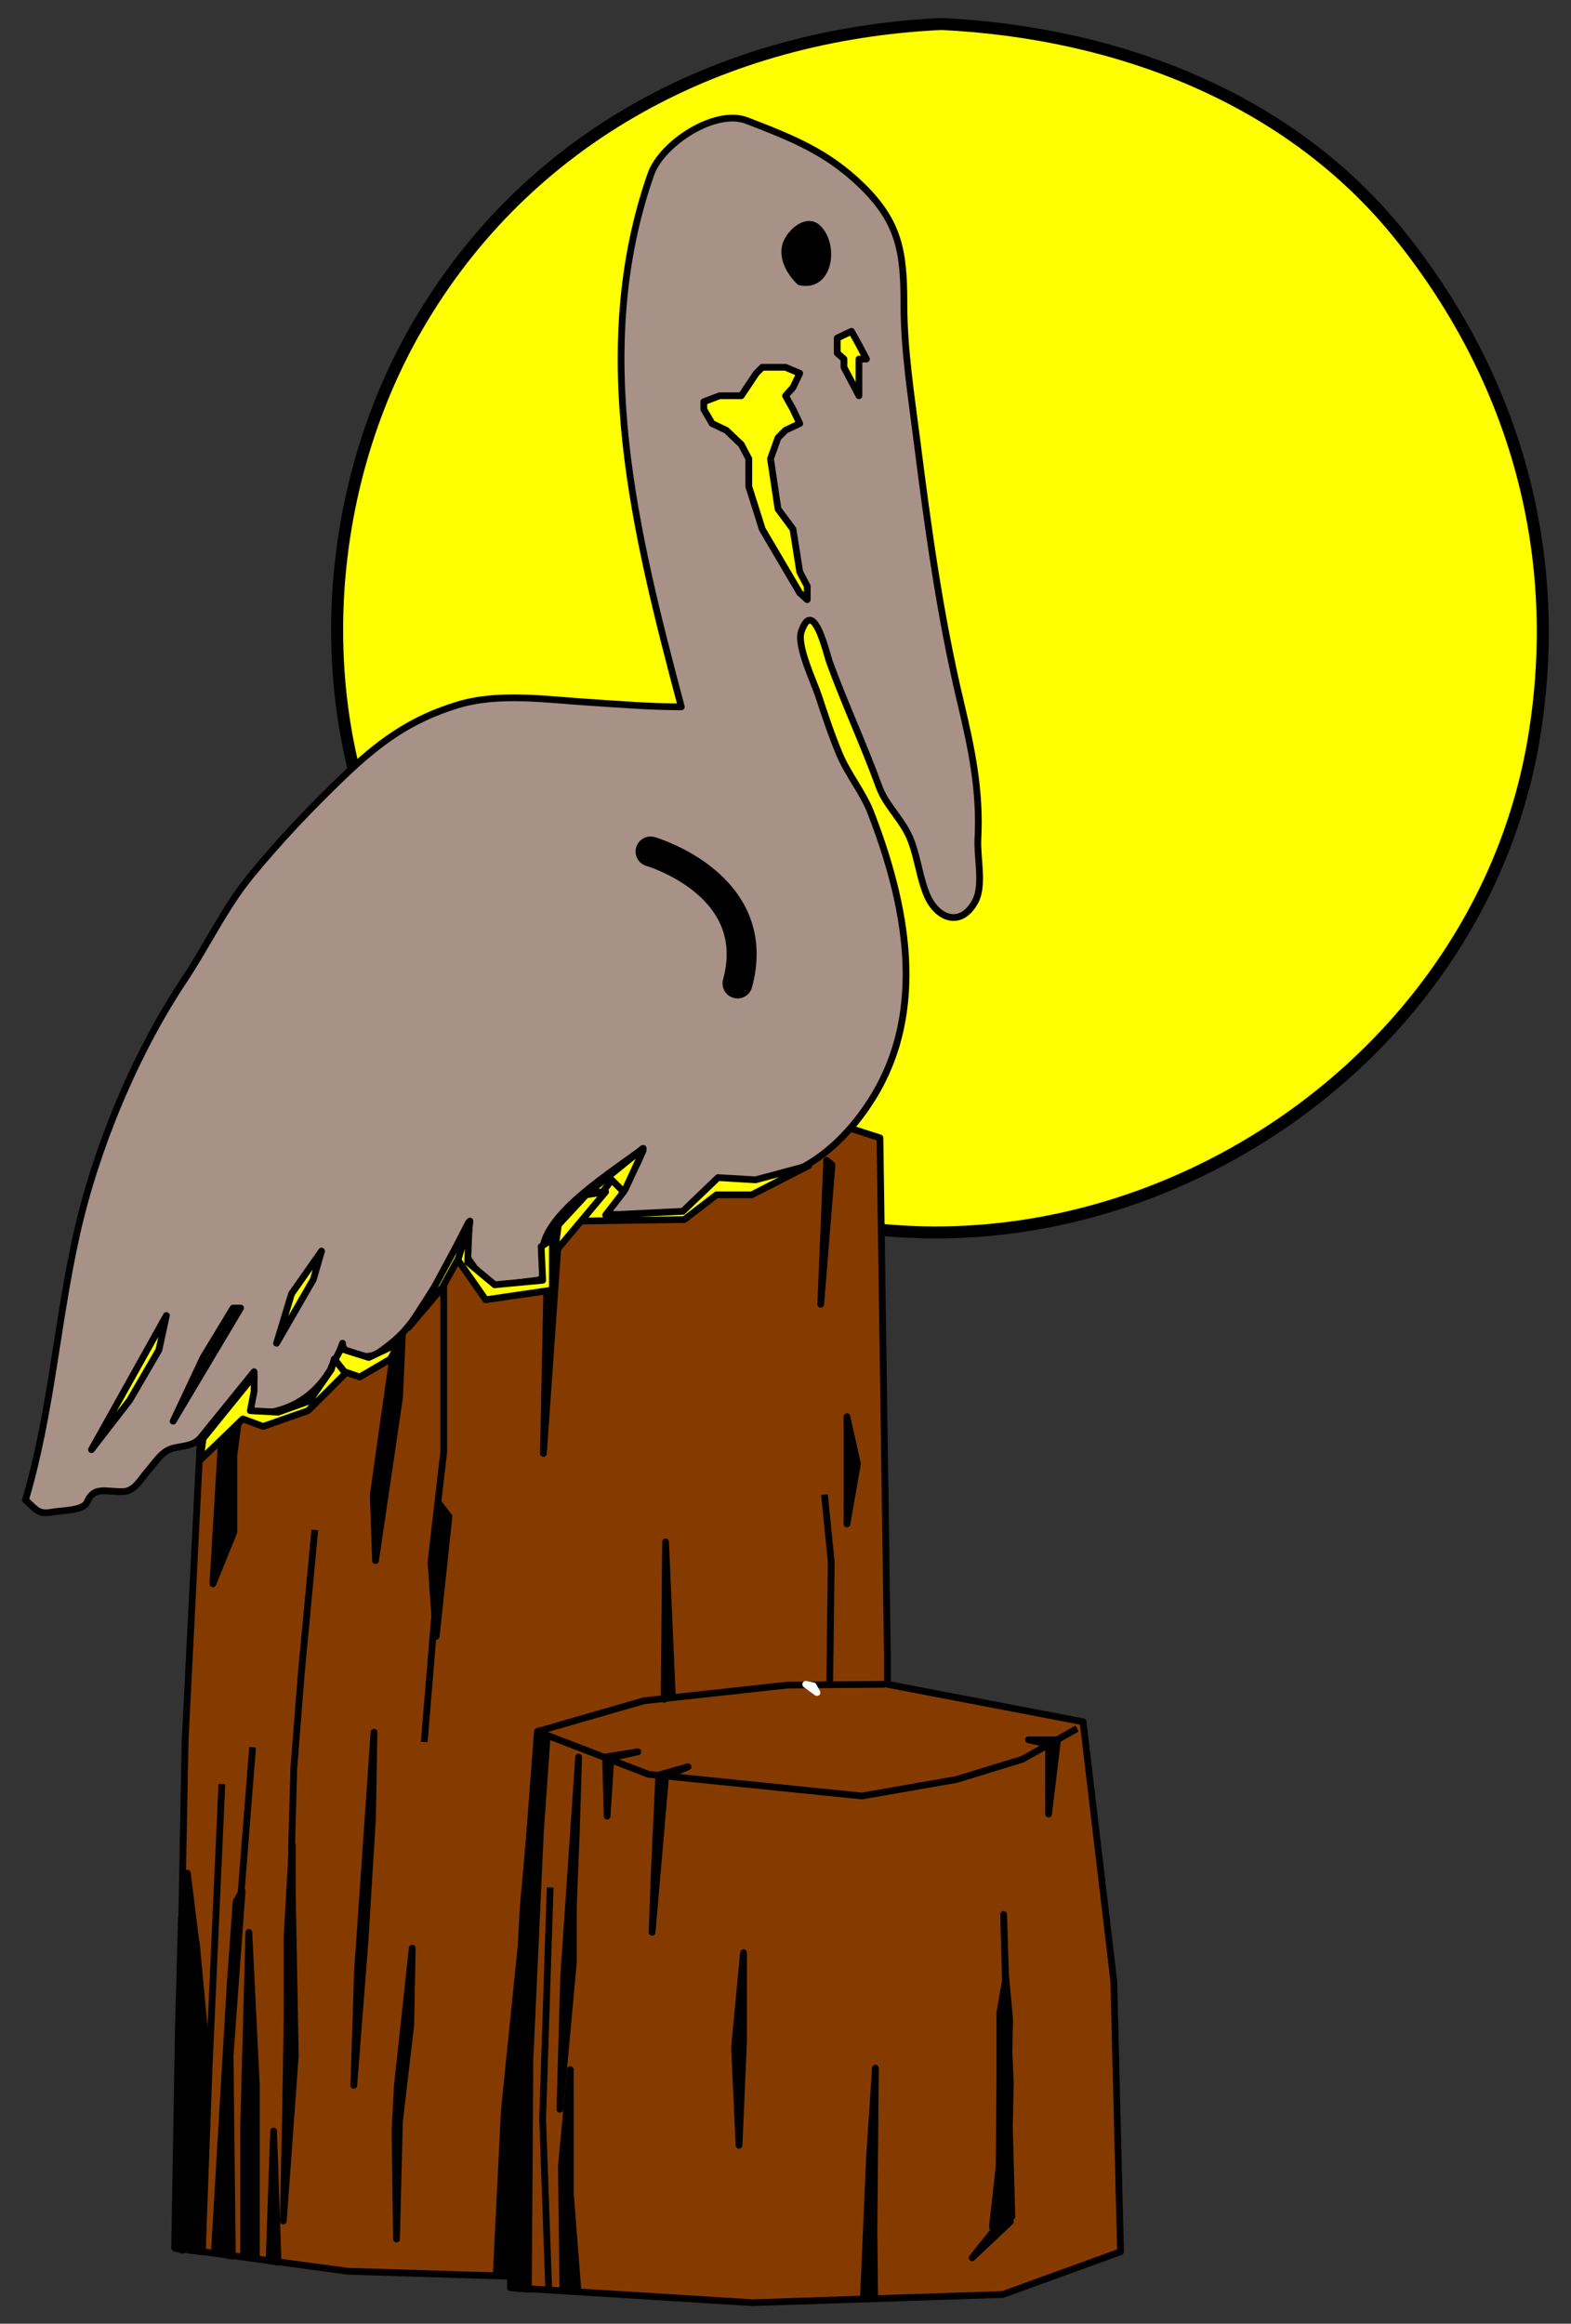 <?xml version="1.0" encoding="utf-8"?>
<!-- Generator: Adobe Illustrator 16.0.0, SVG Export Plug-In . SVG Version: 6.00 Build 0)  -->
<!DOCTYPE svg PUBLIC "-//W3C//DTD SVG 1.1//EN" "http://www.w3.org/Graphics/SVG/1.1/DTD/svg11.dtd">
<svg version="1.1" id="_x3C_Layer_x3E_" xmlns="http://www.w3.org/2000/svg" xmlns:xlink="http://www.w3.org/1999/xlink" x="0px"
	 y="0px" width="524px" height="775px" viewBox="0 0 524 775" enable-background="new 0 0 524 775" xml:space="preserve">
<rect x="0" y="0" width="524" height="775" fill="#333333" stroke="none"/>
<g>
	<path fill="#FFFF00" stroke="#000000" stroke-width="4" stroke-linecap="round" stroke-linejoin="round" d="M314,8
		c57.886,2.79,115.845,24.123,153.12,70.712c38.548,48.178,54.579,106.303,44.537,167.278
		C492.08,364.861,359.289,441.933,246.38,399.056c-57.711-21.916-100.504-64.553-122.186-122.371
		c-20.233-53.955-13.751-118.291,15.056-167.937C176.294,44.905,241.846,11.396,314,8z"/>
	<polygon fill="#853B00" stroke="#000000" stroke-width="2.252" stroke-linejoin="round" points="296,561.75 361.25,574.25 
		371.5,660.75 373.75,751 334.5,765.25 251,768 170.75,763 172.5,759.25 116,757.5 58.5,749.75 61.75,580.5 67.75,461.5 
		113.25,420.5 201.25,377.5 260.75,369 293.5,379.5 296,552.75 	"/>
	<polygon stroke="#000000" stroke-width="2.252" stroke-linejoin="round" points="336.25,738 337,741 324.25,753 	"/>
	<polygon stroke="#000000" stroke-width="2.252" stroke-linejoin="round" points="145.5,545.75 149.75,505.75 146.25,501.25 	"/>
	<polygon stroke="#000000" stroke-width="2.252" stroke-linejoin="round" points="179.75,577.25 182.5,579 180.25,611 176.75,687 
		176.25,763.5 170.25,763 171.75,689 174.5,636.25 179.75,577.75 	"/>
	<polygon stroke="#000000" stroke-width="2.252" stroke-linejoin="round" points="132.25,443.75 124.5,498.5 125.25,520.5 
		133.25,466.25 135,428 	"/>
	<polygon stroke="#000000" stroke-width="2.252" stroke-linejoin="round" points="74.75,465.5 71,528.25 78,511 78,485.5 
		82.5,451.5 	"/>
	<polyline fill="none" stroke="#000000" stroke-width="2.252" stroke-linejoin="round" points="148,428.5 148,484.25 143.75,521 
		145,538.75 141.5,581 	"/>
	<polygon stroke="#000000" stroke-width="2.252" stroke-linejoin="round" points="183,400 187.25,399.25 181.25,484.75 	"/>
	<polygon stroke="#000000" stroke-width="2.252" stroke-linejoin="round" points="277.5,388.5 273.75,435 275.75,387 	"/>
	<polygon stroke="#000000" stroke-width="2.252" stroke-linejoin="round" points="282.5,472.5 282.5,508.25 286,488.25 	"/>
	<polyline fill="none" stroke="#000000" stroke-width="2.252" stroke-linejoin="round" points="276.75,561.75 277.25,521 275,498.5 
			"/>
	<polygon stroke="#000000" stroke-width="2.252" stroke-linejoin="round" points="221.5,566.75 222,514.25 224.25,565.75 	"/>
	<polygon stroke="#000000" stroke-width="2.252" stroke-linejoin="round" points="349.75,581.75 343,580.25 352.75,580.25 
		349.75,605 	"/>
	<polygon stroke="#000000" stroke-width="2.252" stroke-linejoin="round" points="334.75,638.5 335.5,662.5 337,694.75 336,737.25 
		337.5,739.25 	"/>
	<polygon stroke="#000000" stroke-width="2.252" stroke-linejoin="round" points="288,766.25 290,720 292,689.75 291.5,743.75 
		291.75,766.25 	"/>
	<polygon stroke="#000000" stroke-width="2.252" stroke-linejoin="round" points="248,651.25 245,682.75 246.5,715.5 248,681 	"/>
	<polygon stroke="#000000" stroke-width="2.252" stroke-linejoin="round" points="219.75,592 218.25,624 217.5,644.5 219.75,618.5 
		222,592.5 229.5,589.25 	"/>
	<polygon stroke="#000000" stroke-width="2.252" stroke-linejoin="round" points="202,586 202.5,605.75 203.75,586.25 
		212.75,584.25 	"/>
	<polygon stroke="#000000" stroke-width="2.252" stroke-linejoin="round" points="193,586 188,659.5 186.75,703.5 191.25,654.5 
		191.25,635.75 192.25,610.5 	"/>
	<polygon stroke="#000000" stroke-width="2.252" stroke-linejoin="round" points="187.25,722.5 187.75,763.75 192.75,763.75 
		190.25,731.75 190.25,690.25 	"/>
	<polyline fill="none" stroke="#000000" stroke-width="2.252" stroke-linejoin="round" points="183,763 181,706.5 183.5,629.5 	"/>
	<polyline fill="none" stroke="#000000" stroke-width="2.252" stroke-linejoin="round" points="179.25,577.5 174.25,643.75 
		170.25,762.5 	"/>
	<polygon stroke="#000000" stroke-width="2.252" stroke-linejoin="round" points="137.5,649.75 132.5,696 131.75,711.25 
		132.25,746.75 133.25,707.5 137,675.5 	"/>
	<polygon stroke="#000000" stroke-width="2.252" stroke-linejoin="round" points="124.75,577.75 119.25,657.25 118,695.5 
		121.75,647.25 124.25,606.25 	"/>
	<polygon stroke="#000000" stroke-width="2.252" stroke-linejoin="round" points="97.5,615.25 97.5,632 98.5,685.5 95.5,727 
		94.5,740.75 95.25,704.5 95.75,673 95.75,645.75 	"/>
	<polyline fill="none" stroke="#000000" stroke-width="2.252" stroke-linejoin="round" points="105,510.25 100.5,558 98,589.75 
		97.25,616.5 98,680.25 	"/>
	<polygon stroke="#000000" stroke-width="2.252" stroke-linejoin="round" points="89.75,754 91.25,710.75 92.75,754.5 	"/>
	<polyline fill="none" stroke="#000000" stroke-width="2.252" stroke-linejoin="round" points="84.25,582.75 76,687.25 76.25,752 	
		"/>
	<polyline fill="none" stroke="#000000" stroke-width="2.252" stroke-linejoin="round" points="74,595 69.75,689.25 67.5,750.5 	"/>
	<polygon stroke="#000000" stroke-width="2.252" stroke-linejoin="round" points="71.5,751.25 76.75,662.25 78.75,634.25 
		80.75,630.75 76.75,685.5 77.5,752.5 	"/>
	<polygon stroke="#000000" stroke-width="2.252" stroke-linejoin="round" points="60.5,640 62.5,624.75 64.25,639 65.5,648.75 
		63,709.25 61,750.5 58.25,749.75 59.5,676.5 	"/>
	<polygon stroke="#000000" stroke-width="2.252" stroke-linejoin="round" points="67.5,751 63,750.5 65.5,648.25 69,685.75 	"/>
	<polygon stroke="#000000" stroke-width="2.252" stroke-linejoin="round" points="83,644.5 85.5,695.25 85.5,753.25 81.25,752.5 
		81.25,709.5 	"/>
	<polygon stroke="#000000" stroke-width="2.252" stroke-linejoin="round" points="170.75,758.75 165.5,758.75 168.25,703.5 
		174,647.25 173,673 	"/>
	<polygon stroke="#000000" stroke-width="2.252" stroke-linejoin="round" points="336.75,673.5 335.5,737.5 331,742.75 
		333.25,722.5 333.5,693.5 333.5,671.25 335.5,659.75 	"/>
	<path fill="#A89187" stroke="#000000" stroke-width="2.252" stroke-linejoin="round" d="M8.5,500.25
		c8.628-29.226,10.423-58.882,17.073-88.646c6.396-28.629,19.559-60.299,35.802-84.667c7.757-11.636,13.55-24.25,22.447-35.08
		c9.658-11.757,19.781-22.387,30.778-32.944c11.734-11.265,22.266-18.987,37.999-23.788c13.708-4.182,29.54-1.803,43.75-0.893
		c10.307,0.661,20.573,1.516,30.9,1.516c-15.363-57.811-30.729-118.99-10.131-177.701c3.555-10.133,21.348-21.951,32.045-17.805
		c15.054,5.835,26.701,10.396,38.31,21.707c12.498,12.177,14.026,22.21,14.026,39.31c0,15.504,2.424,30.612,4.374,45.996
		c3.722,29.363,7.642,58.06,14.507,86.894c3.667,15.402,6.657,29.648,5.795,45.596c-0.33,6.114,1.952,15.46-0.824,20.737
		c-4.796,9.117-12.893,5.922-16.211-2.042c-2.343-5.624-3.037-12.053-5.184-17.82c-2.682-7.205-8.321-11.559-10.763-18.272
		c-5.075-13.952-11.382-27.501-16.444-41.345c-1.048-2.865-5.428-22.351-9.5-10.252c-1.553,4.613,4.342,16.982,5.75,21.252
		c2.17,6.583,4.324,13.106,7,19.5c2.816,6.728,7.844,12.79,10.402,19.394c11.914,30.745,18.955,66.035,0.512,95.544
		c-8.817,14.108-23.776,28.204-41.886,27.275c-11.093-0.568-13.877,3.387-21.584,11.094c-3.351,3.352-21.862,0.039-26.943-0.057
		c5.706-6.419,11.525-13.328,14-21.75c-8.97,7.013-33.5,21.733-33.5,34.53c0,3.061,1.721,8.998-1.82,9.454
		c-5.063,0.65-10.127,1.302-15.19,1.953c-1.823,0.234-6.125-6.934-7.339-8.439c-1.859-2.308-0.401-9.754-0.401-12.748
		c-5.444,10.554-10.429,21.154-17.25,30.875c-4.123,5.875-7.093,8.591-13.018,12.737c-3.06,2.142-11.928,0.836-11.732-3.362
		c-5.312,15.405-15.509,23.75-31.75,23.75c1.675-5.212,2.25-8.779,2.25-14.25c-5.888,7.264-11.775,14.528-17.663,21.792
		c-2.361,2.913-5.297,2.793-8.994,3.625c-4.115,0.926-5.958,4.43-8.718,7.583c-2.706,3.093-4.442,7-8.653,7
		c-5.617,0-9.449-1.836-11.704,3.519c-1.205,2.86-8.599,2.738-11.444,3.269C12.743,505.188,12.255,503.647,8.5,500.25z"/>
	<polyline fill="none" stroke="#000000" stroke-width="2.252" stroke-linejoin="round" points="295.25,561.75 262.75,562 
		214.75,567.25 179.25,577.5 216.25,591.75 287.5,599 319,593.5 341,586.75 359.25,576.5 	"/>
	<polygon stroke="#FFFFFF" stroke-width="2.252" stroke-linejoin="round" points="268.75,561.75 272.5,564.5 271.25,562.25 	"/>
	<path stroke="#000000" stroke-width="2.252" stroke-linejoin="round" d="M266.75,94c-3.097-2.988-5.81-7.525-4.75-12
		c0.938-3.959,6.937-9.811,10.875-5.876C278.713,81.957,276.595,96.309,266.75,94z"/>
	<polygon fill="#FFFF00" stroke="#000000" stroke-width="2.252" stroke-linejoin="round" points="286.5,132 286.5,119.748 
		289,119.748 286.5,115 284,110.5 279.25,112.748 279.25,117.748 281.5,119.748 281.5,122.5 	"/>
	<polygon fill="#FFFF00" stroke="#000000" stroke-width="2.252" stroke-linejoin="round" points="266.75,197.748 254.25,176.5 
		249.75,162.248 249.75,153 247.25,148.248 242.25,143.5 237.5,141.248 234.75,136.5 234.75,134 240,132 244.75,132 247.25,132 
		252.25,124.5 254.25,122.5 257,122.5 262,122.5 266.75,124.5 264.5,129.248 262,132 264.5,136.5 266.75,141.248 262,143.5 
		259.5,146 257,153 259.5,169.748 264.5,176.5 266.75,190.748 269.25,195.5 269.25,200 	"/>
	<polygon fill="#FFFF00" stroke="#000000" stroke-width="2.252" stroke-linejoin="round" points="214.5,383 196,398 208.5,396.75 
		214.5,383.748 	"/>
	<polygon fill="#FFFF00" stroke="#000000" stroke-width="2.252" stroke-linejoin="round" points="92.25,448 104.5,426.75 
		107.25,417.25 97.25,431.5 	"/>
	<polygon fill="#FFFF00" stroke="#000000" stroke-width="2.252" stroke-linejoin="round" points="57.75,474 67.75,452.75 
		77.75,436.25 80.25,436.25 	"/>
	<polygon fill="#FFFF00" stroke="#000000" stroke-width="2.252" stroke-linejoin="round" points="30.5,483.5 43.25,467 53,450.25 
		55.5,438.75 	"/>
	<polygon fill="#FFFF00" stroke="#000000" stroke-width="2.252" stroke-linejoin="round" points="269.75,388.748 250.75,398.5 
		239,398.5 228.25,406.75 194,407.25 204,393.5 208,397.5 202,405.25 227.75,404 239.5,392.75 252,393.5 	"/>
	<polygon fill="#FFFF00" stroke="#000000" stroke-width="2.252" stroke-linejoin="round" points="130.25,453.25 120,459.25 
		110.5,456 114.25,448.75 114.25,450 123,452.75 133,448 	"/>
	<polygon fill="#FFFF00" stroke="#000000" stroke-width="2.252" stroke-linejoin="round" points="67.75,479.75 84.75,458.75 
		84.75,464 83.5,470.5 92.75,471 103.25,467.25 110.5,456.75 111.5,453.25 115.25,458 102.75,470.5 87.75,475.75 81,473.25 
		66.75,487 	"/>
	<polygon fill="#FFFF00" stroke="#000000" stroke-width="2.252" stroke-linejoin="round" points="202,397.5 185,417.75 
		186.25,408.5 195.5,398.5 	"/>
	<polygon fill="#FFFF00" stroke="#000000" stroke-width="2.252" stroke-linejoin="round" points="156,414 147.5,429.5 
		136.25,442.75 144.75,429.5 156.75,407.25 	"/>
	<polygon fill="#FFFF00" stroke="#000000" stroke-width="2.252" stroke-linejoin="round" points="156.5,407.75 156,421 165,428.5 
		181,427 180.5,415.75 184.25,413.25 184.25,430.25 162,433.5 152.75,420.25 	"/>
</g>
<path fill="none" stroke="#000000" stroke-width="10" stroke-linecap="round" stroke-linejoin="round" d="M217,284c0,0,38,11,29,44"
	/>
</svg>
